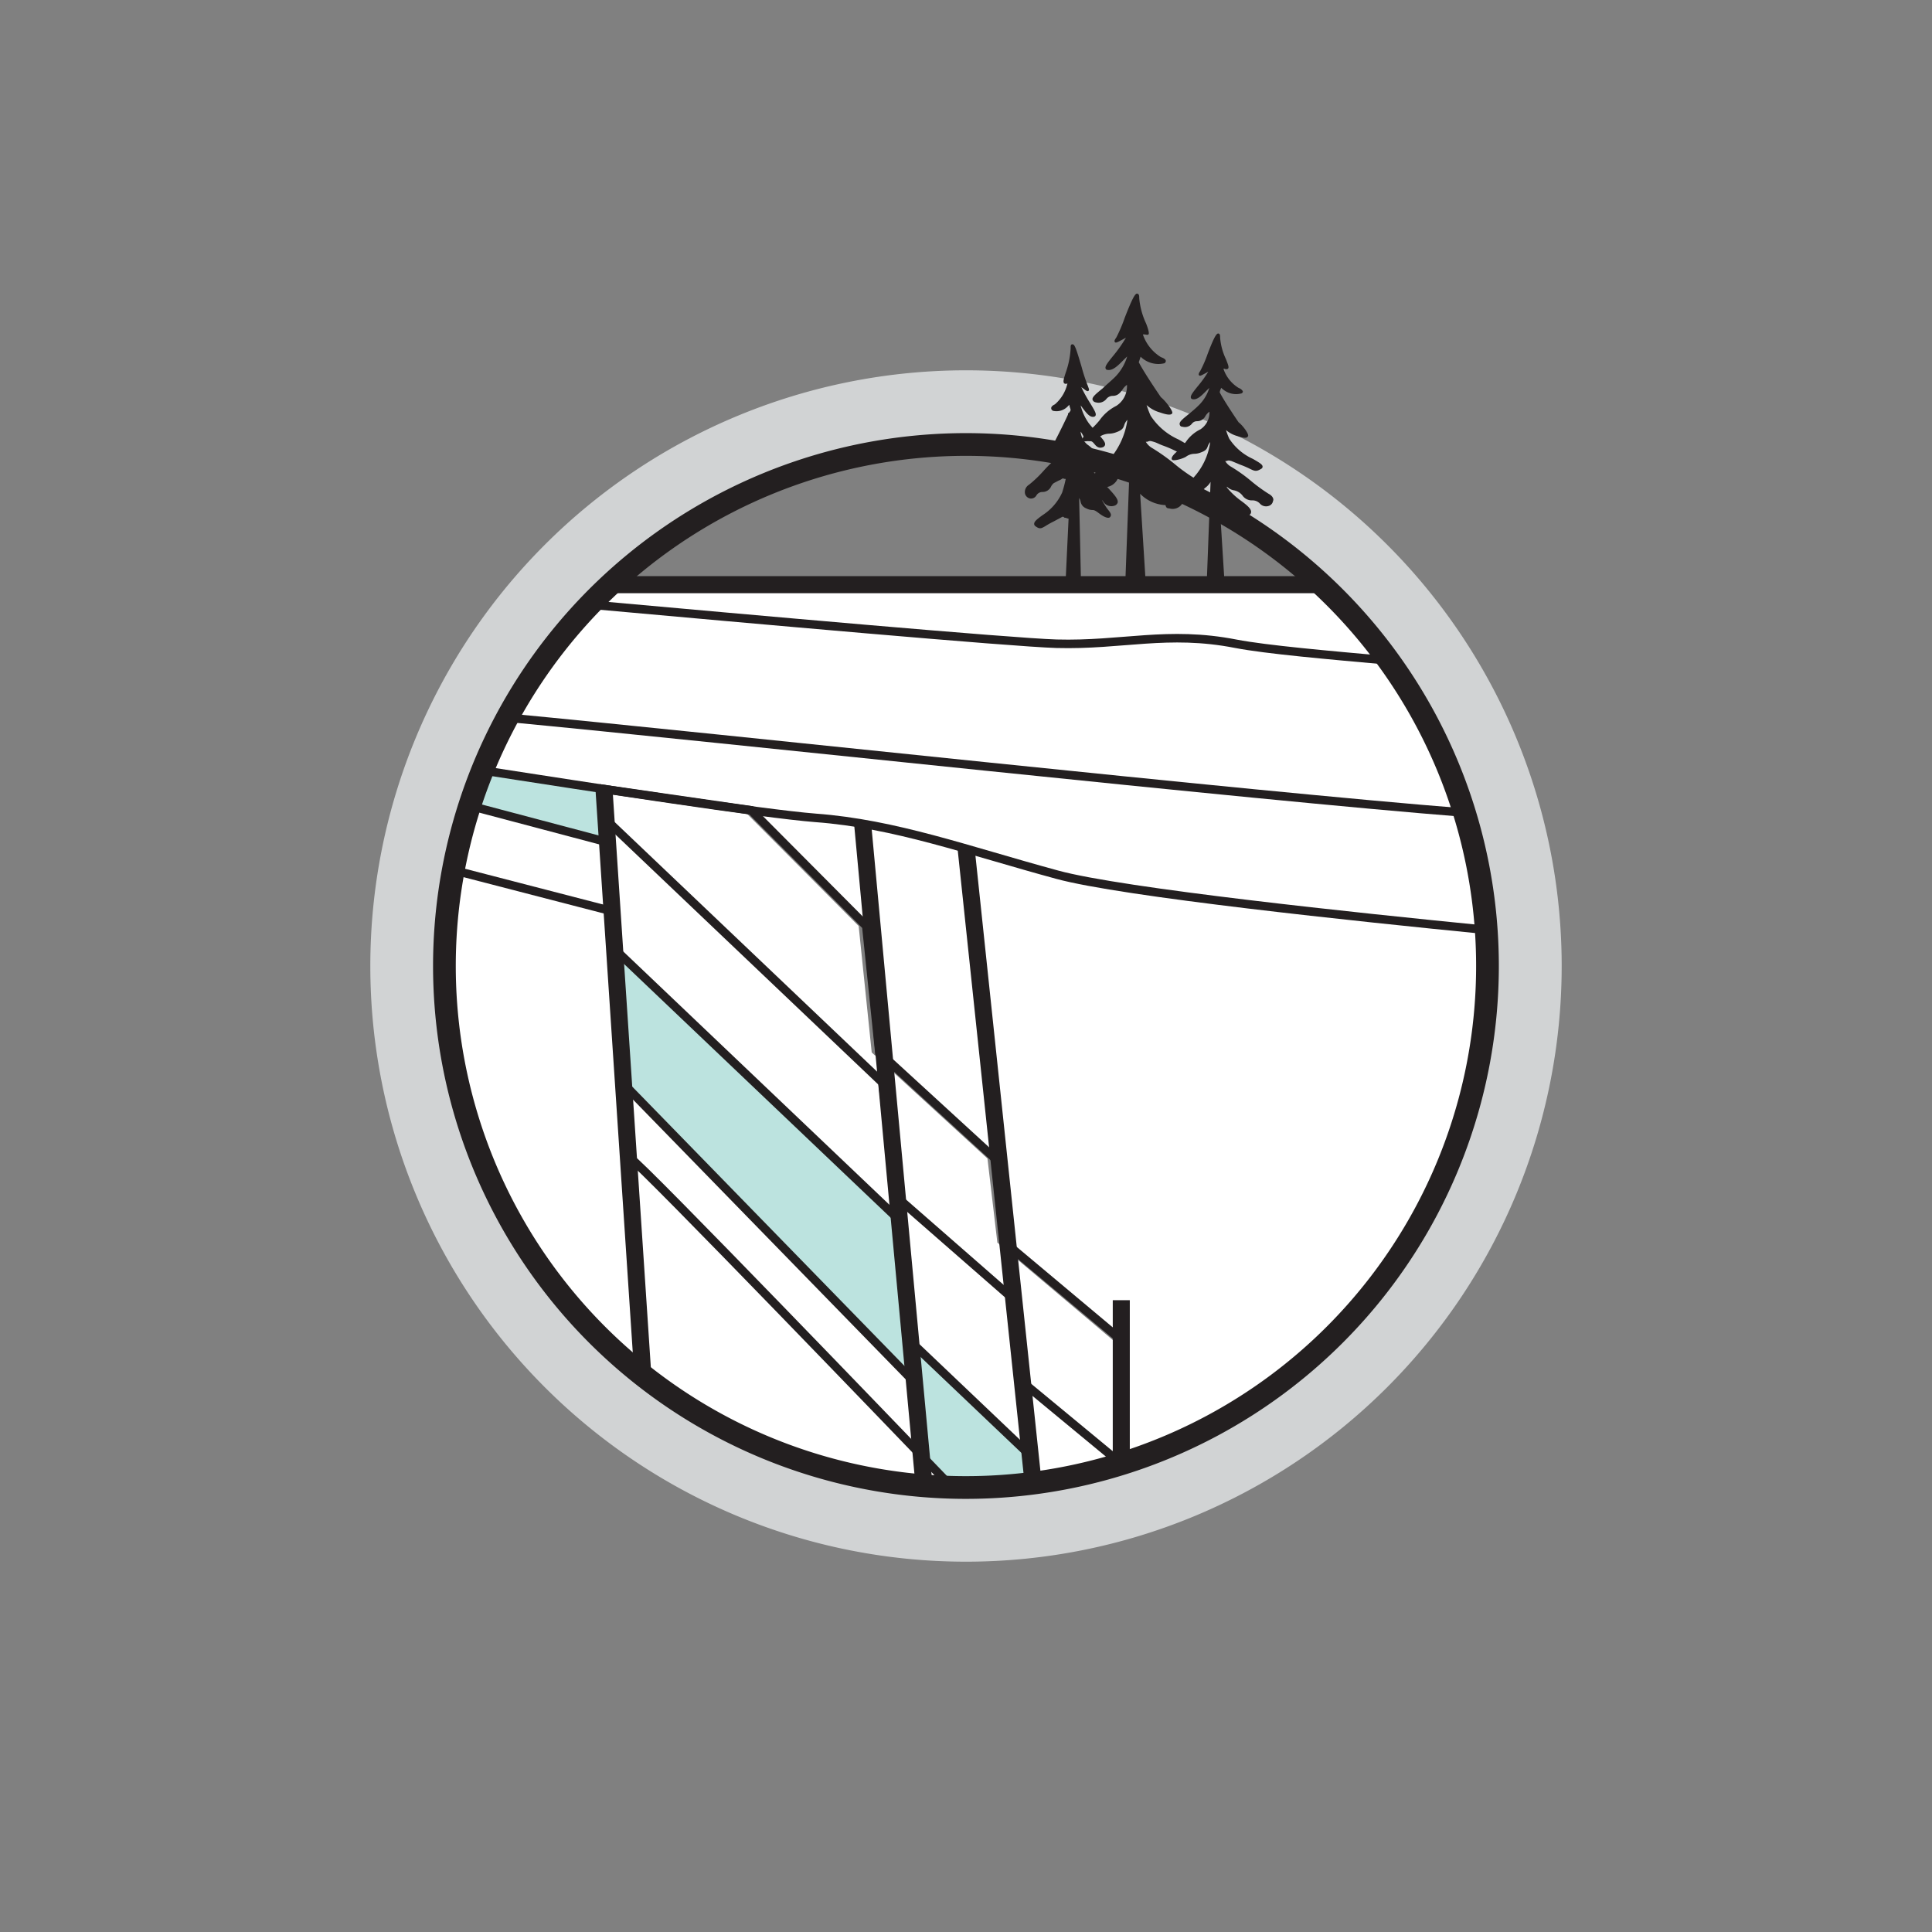 <svg xmlns="http://www.w3.org/2000/svg" viewBox="0 0 170.08 170.08"><rect x="0" y="0" width="170.08" height="170.08" fill="#808080" stroke="none"/><defs><style>.cls-1,.cls-4,.cls-5,.cls-8{fill:none;}.cls-2{fill:#fff;}.cls-3{fill:#bce3df;}.cls-4,.cls-5,.cls-8{stroke:#231f20;stroke-miterlimit:10;}.cls-4{stroke-width:1.5px;}.cls-5{stroke-width:0.75px;}.cls-6{fill:#231f20;}.cls-7{fill:#d1d3d4;}.cls-8{stroke-width:2px;}</style></defs><title>NOM_4_12</title><g id="Layer_51" data-name="Layer 51"><rect class="cls-1" width="170.08" height="170.08"/></g><g id="_04_-_Strat_Groep" data-name="04 - Strat Groep"><g id="_12" data-name="12"><path class="cls-2" d="M55.53,102h0L54.46,88.41l-.39-4.89-.26-3.32L39.92,76.6a45.89,45.89,0,0,0,41.43,54.19l-.28-2.7S56.31,102.33,55.53,102Z"/><path class="cls-2" d="M44.68,63.18a43.62,43.62,0,0,0-2.2,4.64l10.69,1.64,12.94,1.87c2.42.32,4.42.56,5.69.65s2.36.25,3.52.43l0-.43,0,.43a75.07,75.07,0,0,1,9.05,2.1h0c2.75.78,5.6,1.64,8.69,2.49,5.77,1.58,26.78,3.78,37.77,4.86a46.11,46.11,0,0,0-1.9-10.32C109.7,70,63.75,65,44.68,63.18Z"/><path class="cls-2" d="M130.83,81.86c-11-1.08-32-3.28-37.77-4.86-3.09-.85-5.94-1.71-8.69-2.49a75.07,75.07,0,0,0-9.05-2.1c-1.16-.18-2.33-.34-3.52-.43s-3.27-.33-5.69-.65h0L76.26,81.52l1.15,11.13L87.6,102l.87,7.4h0L98.71,118v10.89a45.89,45.89,0,0,0,32.12-47Z"/><path class="cls-2" d="M108.81,56.67c2.7.52,8.2,1,13.44,1.47a45.87,45.87,0,0,0-4.74-5.56c-.43-.43-.87-.84-1.31-1.25H53.89c-.44.41-.88.82-1.31,1.25-.21.21-.41.43-.62.65C66.09,54.5,89,56.55,93,56.67,98.81,56.83,102.81,55.5,108.81,56.67Z"/><path class="cls-2" d="M122.25,58.14c-5.24-.42-10.74-1-13.44-1.47-6-1.17-10,.16-15.78,0C89,56.55,66.09,54.5,52,53.23a45.36,45.36,0,0,0-7.28,10c19.07,1.81,65,6.84,84.25,8.36A45.46,45.46,0,0,0,122.25,58.14Z"/><path class="cls-2" d="M81.07,128.09l.28,2.7c.82.07,1.63.11,2.45.13Z"/><path class="cls-2" d="M41.36,70.93a46.62,46.62,0,0,0-1.44,5.67l13.89,3.6-.48-6.1Z"/><path class="cls-2" d="M80.4,121.59,55,95.54l-.56-7.13L55.53,102c.78.34,25.54,26.1,25.54,26.1l-.43-4.21Z"/><path class="cls-2" d="M87.8,109.39h0l-.87-7.4L76.74,92.65,75.59,81.52,65.45,71.33h0c-3.66-.48-8.31-1.17-12.94-1.87h0V72L77,95.31h0l1.19,10,10.15,8.87.87,7.39h0L98,128.87h0V118Z"/><path class="cls-3" d="M90.66,128.09,80,118h0l-1.15-10.85L54.07,83.52l.39,4.89L55,95.54,80.4,121.59l.24,2.29.43,4.21,2.73,2.83a47.45,47.45,0,0,0,7.15-.36Z"/><path class="cls-3" d="M52.47,69.36l-10-1.54c-.42,1-.78,2.06-1.12,3.11l12,3.17-.17-4.64Z"/><path class="cls-2" d="M89.9,121.59h0L89,114.2l-10.15-8.87-1.19-10h0L53.29,72.1l.78,11.42,24.81,23.61L80,118h0l10.63,10.11.29,2.47a46.12,46.12,0,0,0,7.76-1.69Z"/><line class="cls-4" x1="53.17" y1="69.46" x2="56.64" y2="121.83"/><line class="cls-4" x1="75.94" y1="72.52" x2="81.35" y2="130.79"/><line class="cls-4" x1="90.95" y1="130.56" x2="85.05" y2="74.7"/><line class="cls-4" x1="98.71" y1="114.46" x2="98.71" y2="128.87"/><path class="cls-5" d="M44.67,63.18c19.07,1.81,65,6.84,84.27,8.36"/><path class="cls-5" d="M52,53.23C66.07,54.5,89,56.55,93,56.67c5.78.16,9.78-1.17,15.78,0,2.7.52,8.2,1,13.44,1.47"/><path class="cls-5" d="M42.48,67.82C52.23,69.33,67.07,71.63,71.8,72c7,.52,13.34,2.85,21.26,5,5.73,1.57,26.53,3.75,37.58,4.84"/><polygon class="cls-5" points="53.16 71.98 77.69 95.31 78.88 105.33 89.03 114.2 89.9 121.58 98.72 128.87 98.72 117.98 88.47 109.39 87.6 101.99 77.41 92.65 76.26 81.52 66.12 71.33 53.16 69.46 53.16 71.98"/><polyline class="cls-5" points="83.45 130.56 81.07 128.09 80.4 121.58 55.02 95.54 54.07 83.52 78.88 107.13 80.03 117.98 90.66 128.09 90.95 130.56"/><line class="cls-5" x1="53.33" y1="74.1" x2="41.36" y2="70.93"/><line class="cls-5" x1="39.91" y1="76.6" x2="53.81" y2="80.2"/><path class="cls-5" d="M55.53,102c.78.34,25.54,26.1,25.54,26.1"/><path class="cls-6" d="M115.53,50.72h-61c-.54.49-1.08,1-1.6,1.5h64.18C116.6,51.71,116.07,51.21,115.53,50.72Z"/><path class="cls-7" d="M85,32.6A52.44,52.44,0,1,0,137.48,85,52.44,52.44,0,0,0,85,32.6Zm32.46,84.9a45.91,45.91,0,1,1,0-64.92A45.9,45.9,0,0,1,117.5,117.5Z"/><path class="cls-8" d="M117.5,117.5a45.91,45.91,0,1,1,0-64.92A45.9,45.9,0,0,1,117.5,117.5Z"/><path class="cls-6" d="M111.68,43.47a14.08,14.08,0,0,1-1.5-1.09,13.73,13.73,0,0,0-1.85-1.32,1.41,1.41,0,0,1-.47-.47l.1,0c.19-.07.19-.07.46,0l.77.32a8.25,8.25,0,0,1,.84.36c.42.2.56.27,1,0a.21.21,0,0,0,.12-.19c0-.19-.28-.35-.85-.68a4.88,4.88,0,0,1-2.09-1.79,5.9,5.9,0,0,1-.28-.75,2.57,2.57,0,0,0,1,.53c.56.19.85.21.94,0s-.53-1-.83-1.21c0,0-1.22-1.78-1.66-2.63,0-.15.09-.29.12-.41a1.92,1.92,0,0,0,.22.18,1.79,1.79,0,0,0,1.58.31c.11-.06.12-.14.11-.18s-.12-.21-.37-.3a3.15,3.15,0,0,1-1.34-1.69l.1,0a.3.3,0,0,0,.3,0c.12-.13,0-.38-.17-.83a5.44,5.44,0,0,1-.52-1.91c0-.17,0-.34-.16-.36s-.39.35-.94,1.8a10.7,10.7,0,0,1-.65,1.5c-.11.16-.18.29-.1.38s.21,0,.54-.17l.27-.15a11,11,0,0,1-.95,1.31c-.45.56-.64.81-.58,1a.17.17,0,0,0,.13.11c.42.09.8-.3,1.29-.8l.2-.19a3.65,3.65,0,0,1-.91,1.51c-.31.31-.64.58-.93.82-.51.41-.82.66-.77.88s.21.2.26.21a.78.78,0,0,0,.81-.26.56.56,0,0,1,.46-.23.81.81,0,0,0,.74-.46,1.4,1.4,0,0,1,.35-.38l0,0a1.76,1.76,0,0,1-.8,1.56,3.28,3.28,0,0,0-1.27,1.1,6.49,6.49,0,0,1-.82.88c-.38.34-.5.55-.4.69s.88-.06,1.22-.26a1.29,1.29,0,0,1,.73-.26,1.58,1.58,0,0,0,.61-.13c.42-.15.5-.3.58-.52a1,1,0,0,1,.22-.38A5.8,5.8,0,0,1,105,42.12c-.44.44-.91.82-1.32,1.16-.71.58-1.14.93-1.07,1.22s.26.24.34.26a1,1,0,0,0,1.09-.37.92.92,0,0,1,.64-.33h0c.53,0,.78-.31,1-.63a2.17,2.17,0,0,1,.5-.55,1.61,1.61,0,0,0,.39-.46l-.33,8.71h1.55l-.41-6.56a2.87,2.87,0,0,0,2,.84h.1c.24,0,.58,0,.65-.27s-.21-.57-.9-1.07a6.66,6.66,0,0,1-1.22-1.15v-.08a1.11,1.11,0,0,0,.59.32,1.25,1.25,0,0,1,.77.45,1,1,0,0,0,.86.44.88.88,0,0,1,.69.29.73.73,0,0,0,.76.2.54.54,0,0,0,.39-.45C112.14,44,112.1,43.69,111.68,43.47Z"/><path class="cls-6" d="M96.31,41.6l0-.05a1.26,1.26,0,0,1,.48.27c.29.23.85.54,1,.33s0-.39-.31-.78a7.23,7.23,0,0,1-.68-1,3.24,3.24,0,0,0-1.07-1.23A1.69,1.69,0,0,1,95.13,38a1.65,1.65,0,0,1,.2.31c.13.25.28.53.6.53H96c.13,0,.22.1.34.24s.33.43.71.3a.31.31,0,0,0,.23-.21c.06-.23-.22-.53-.64-1-.24-.27-.52-.57-.78-.9a4.55,4.55,0,0,1-.73-1.58l.08.1c.41.55.73,1,1.12.89a.19.19,0,0,0,.12-.11c.07-.17-.1-.45-.48-1.08a13.32,13.32,0,0,1-.78-1.41l.16.11c.27.21.39.3.48.21s0-.23-.06-.42a15.33,15.33,0,0,1-.55-1.67c-.51-1.73-.62-2-.81-2s-.15.2-.16.4a7.61,7.61,0,0,1-.44,2.12c-.17.53-.25.8-.12.92a.26.26,0,0,0,.28,0l0,0a3.39,3.39,0,0,1-1.11,1.85c-.22.1-.33.22-.32.35a.26.26,0,0,0,.18.22A1.36,1.36,0,0,0,94,35.77l.14-.14c0,.12.06.25.1.4s-.09.22-.15.34h-.07l0,.12c-.45,1-1.19,2.42-1.19,2.42-.34.4-.88,1.11-.68,1.38s.36.13.81-.08a3,3,0,0,0,.57-.33l-.13.13a12.31,12.31,0,0,0-1.55,1.46,10.35,10.35,0,0,1-1.26,1.2.75.75,0,0,0-.36.76.57.57,0,0,0,.44.45.54.54,0,0,0,.57-.27.61.61,0,0,1,.55-.3.83.83,0,0,0,.75-.5.9.9,0,0,1,.23-.28l.42-.22a1.27,1.27,0,0,0,.36-.2s0,0,.18.05l.09,0a11,11,0,0,1-.32,1.21,4.67,4.67,0,0,1-1.75,2c-.43.32-.71.53-.71.75a.25.25,0,0,0,.11.2c.38.29.52.2.87,0a6.92,6.92,0,0,1,.71-.4l.64-.34c.21-.12.2-.12.35,0l.1,0a.9.9,0,0,0,.25.08l-.26,5.49h1.35L95,43.84a.87.87,0,0,1,.13.33.77.77,0,0,0,.49.58,1.21,1.21,0,0,0,.54.15c.12,0,.22,0,.58.28s.85.54,1,.32,0-.38-.31-.78A6.57,6.57,0,0,1,97,44l.1.12a.84.84,0,0,0,1,.4.42.42,0,0,0,.29-.27c.08-.3-.31-.72-.89-1.35A16.78,16.78,0,0,1,96.31,41.6Z"/><path class="cls-6" d="M105.34,42.22A15.38,15.38,0,0,1,103.59,41a17.58,17.58,0,0,0-2.15-1.55,1.53,1.53,0,0,1-.57-.56l.13,0c.23-.09.24-.09.55,0s.45.2.9.36a9.92,9.92,0,0,1,1,.43c.48.24.65.31,1.14,0a.23.23,0,0,0,.14-.21c0-.22-.31-.41-1-.79a5.68,5.68,0,0,1-2.44-2.09,8.26,8.26,0,0,1-.35-.93,2.9,2.9,0,0,0,1.18.65c.65.23,1,.25,1.08.06s-.62-1.11-1-1.4c0,0-1.44-2.09-1.95-3.08.06-.18.12-.34.16-.49a2.23,2.23,0,0,0,2.09.58.23.23,0,0,0,.13-.2c0-.13-.15-.24-.43-.34a3.76,3.76,0,0,1-1.59-2l.15,0c.1,0,.25.07.34,0s0-.43-.2-.95a6.66,6.66,0,0,1-.61-2.23c0-.2,0-.38-.18-.41s-.43.42-1.08,2.08a13.83,13.83,0,0,1-.75,1.77c-.15.21-.21.33-.13.42s.24,0,.62-.2l.35-.19A12.33,12.33,0,0,1,98,31.32c-.52.64-.74.93-.67,1.12a.16.16,0,0,0,.14.12c.48.1.93-.35,1.49-.92l.27-.26a4.36,4.36,0,0,1-1.07,1.81c-.37.36-.75.67-1.09,1-.59.48-.95.77-.89,1a.35.35,0,0,0,.29.23.88.88,0,0,0,.93-.3.72.72,0,0,1,.55-.27c.45,0,.65-.26.85-.53a1.55,1.55,0,0,1,.41-.44l0,0a2.05,2.05,0,0,1-.94,1.85,4,4,0,0,0-1.48,1.28,7.32,7.32,0,0,1-1,1c-.43.38-.57.63-.46.79s1-.08,1.41-.31a1.62,1.62,0,0,1,.85-.31,1.94,1.94,0,0,0,.71-.14c.52-.19.59-.38.67-.61a1.1,1.1,0,0,1,.28-.47,6.75,6.75,0,0,1-1.81,3.73A19.88,19.88,0,0,1,96,42c-.79.65-1.32,1.08-1.24,1.41,0,.14.16.23.39.29a1.21,1.21,0,0,0,1.26-.42,1.07,1.07,0,0,1,.81-.39h.08a1.29,1.29,0,0,0,1.09-.73,2.78,2.78,0,0,1,.59-.65,2.07,2.07,0,0,0,.47-.56l-.38,10.18h1.78l-.48-7.66a3.33,3.33,0,0,0,2.37,1h.11c.28,0,.67-.05.74-.31s-.24-.65-1-1.22a8.86,8.86,0,0,1-1.43-1.35l0-.15a1.23,1.23,0,0,0,.72.41,1.53,1.53,0,0,1,.9.53,1.13,1.13,0,0,0,1,.51,1,1,0,0,1,.8.34.82.82,0,0,0,.87.23.63.63,0,0,0,.45-.52C105.87,42.78,105.82,42.48,105.34,42.22Z"/></g></g></svg>
